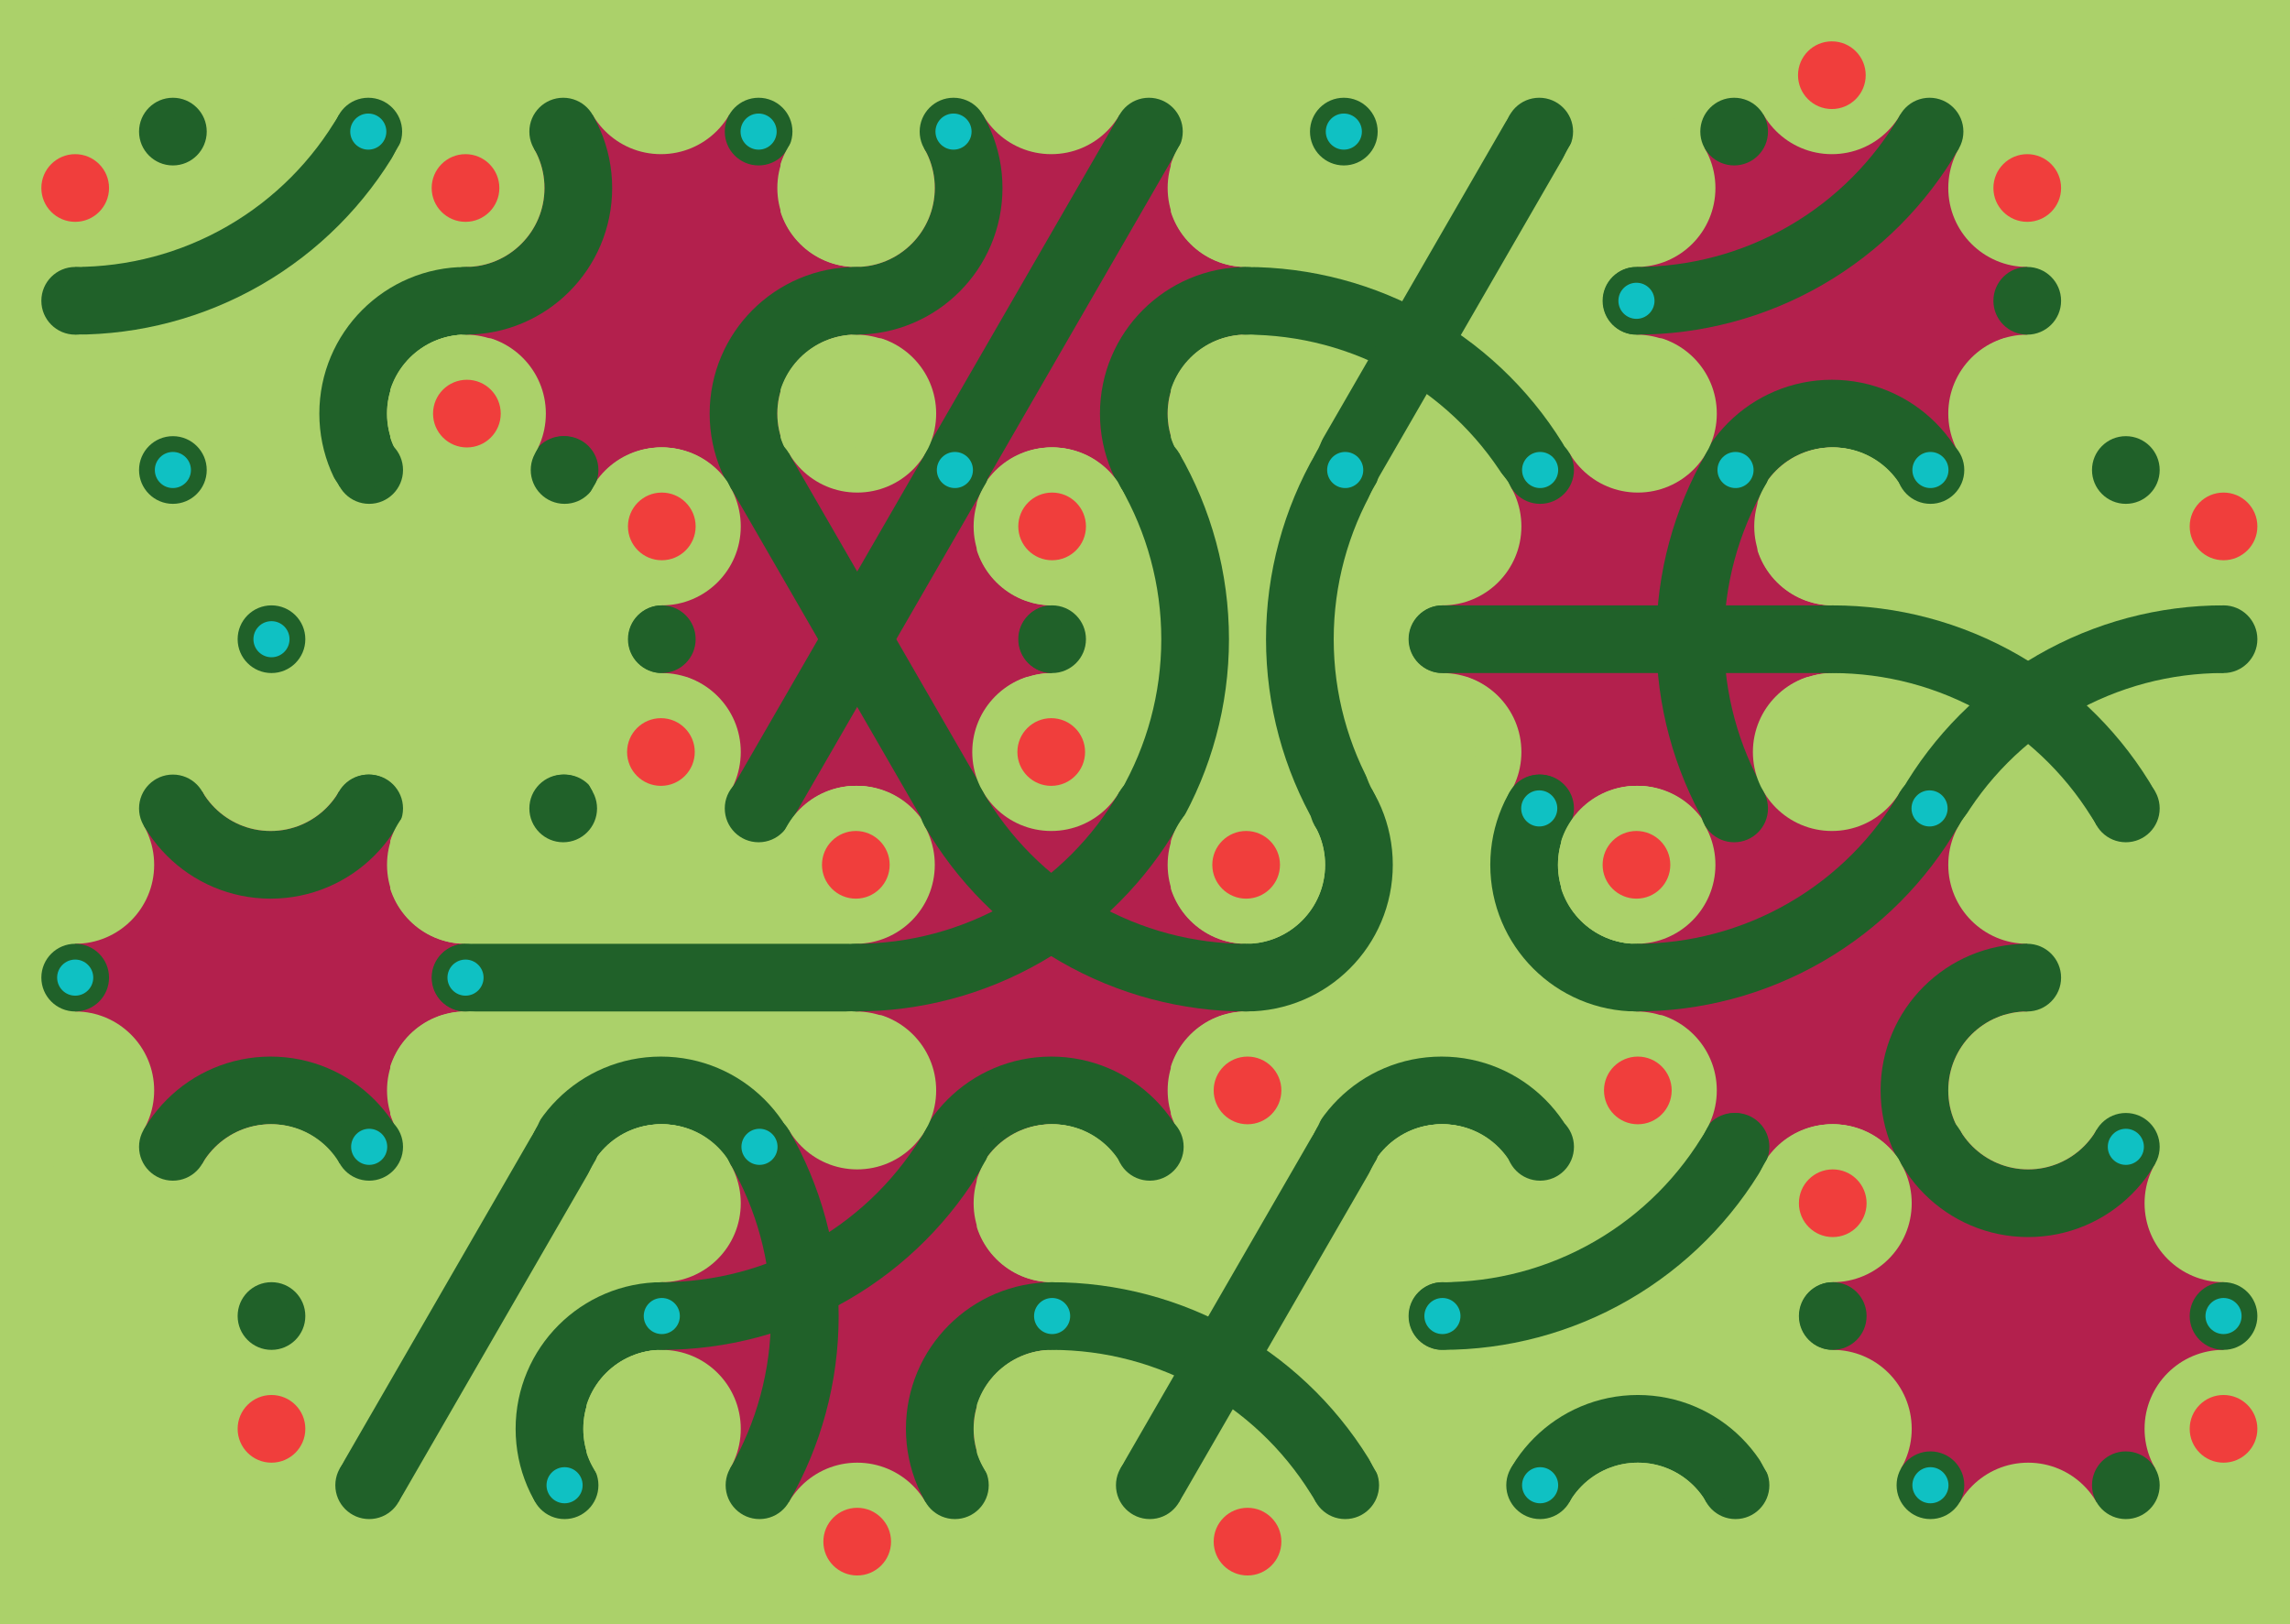 <svg xmlns='http://www.w3.org/2000/svg' width='1015' height='720'><rect width='100%' height='100%' fill='#abd16a'/><g transform='translate(0,0)'><g transform='rotate(0 120 133)'><svg fill='none' stroke='none'><defs><clipPath id='hex-0-0'><polygon points='206.54,183.33 119.94,233.33 33.33,183.33 33.33,83.33 119.94,33.33 206.54,83.33'/></clipPath></defs><polygon points='206.54,183.33 119.94,233.33 33.33,183.33 33.33,83.33 119.94,33.33 206.54,83.33' fill='#abd16a'/><circle r='133.335' cx='119.935' cy='133.335' fill='#abd16a' clip-path='url(#hex-0-0)'/><g stroke='#206129' stroke-width='30' clip-path='url(#hex-0-0)'><g><circle cx='206.54' cy='183.33' stroke='#206129' r='50' fill='none'/></g><g><circle cx='33.33' cy='-16.68' stroke='#206129' r='150' fill='none'/></g></g><circle cx='206.54' cy='183.33' r='35' fill='#abd16a'/><circle cx='206.54' cy='183.33' r='15' fill='#f03e3c'/><circle cx='119.94' cy='233.33' r='35' fill='#abd16a'/><circle cx='119.94' cy='233.33' r='15' fill='#abd16a'/><circle cx='33.33' cy='183.33' r='35' fill='#abd16a'/><circle cx='33.33' cy='183.33' r='15' fill='#abd16a'/><circle cx='33.33' cy='83.33' r='35' fill='#abd16a'/><circle cx='33.33' cy='83.33' r='15' fill='#f03e3c'/><circle cx='119.94' cy='33.33' r='35' fill='#abd16a'/><circle cx='119.94' cy='33.33' r='15' fill='#abd16a'/><circle cx='206.54' cy='83.33' r='35' fill='#abd16a'/><circle cx='206.54' cy='83.33' r='15' fill='#abd16a'/><circle cx='163.24' cy='208.33' r='15' fill='#206129'/><circle cx='163.24' cy='208.33' r='8' fill='#206129'/><circle cx='76.63' cy='208.33' r='15' fill='#206129'/><circle cx='76.63' cy='208.33' r='8' fill='#0fc1c3'/><circle cx='33.33' cy='133.33' r='15' fill='#206129'/><circle cx='33.33' cy='133.33' r='8' fill='#206129'/><circle cx='76.63' cy='58.33' r='15' fill='#206129'/><circle cx='76.63' cy='58.33' r='8' fill='#206129'/><circle cx='163.24' cy='58.33' r='15' fill='#206129'/><circle cx='163.24' cy='58.33' r='8' fill='#0fc1c3'/><circle cx='206.54' cy='133.33' r='15' fill='#206129'/><circle cx='206.54' cy='133.33' r='8' fill='#206129'/></svg></g></g><g transform='translate(173,0)'><g transform='rotate(0 120 133)'><svg fill='none' stroke='none'><defs><clipPath id='hex-0-1'><polygon points='206.54,183.33 119.94,233.33 33.33,183.33 33.33,83.33 119.94,33.33 206.54,83.33'/></clipPath></defs><polygon points='206.54,183.33 119.94,233.33 33.33,183.33 33.33,83.33 119.94,33.33 206.54,83.33' fill='#abd16a'/><circle r='133.335' cx='119.935' cy='133.335' fill='#b3204d' clip-path='url(#hex-0-1)'/><g stroke='#206129' stroke-width='30' clip-path='url(#hex-0-1)'><g><circle cx='206.54' cy='183.33' stroke='#206129' r='50' fill='none'/></g><g><circle cx='33.33' cy='83.33' stroke='#206129' r='50' fill='none'/></g></g><circle cx='206.54' cy='183.33' r='35' fill='#abd16a'/><circle cx='206.54' cy='183.33' r='15' fill='#abd16a'/><circle cx='119.94' cy='233.33' r='35' fill='#abd16a'/><circle cx='119.94' cy='233.33' r='15' fill='#abd16a'/><circle cx='33.33' cy='183.33' r='35' fill='#abd16a'/><circle cx='33.33' cy='183.33' r='15' fill='#f03e3c'/><circle cx='33.33' cy='83.33' r='35' fill='#abd16a'/><circle cx='33.33' cy='83.33' r='15' fill='#f03e3c'/><circle cx='119.94' cy='33.33' r='35' fill='#abd16a'/><circle cx='119.94' cy='33.33' r='15' fill='#abd16a'/><circle cx='206.54' cy='83.33' r='35' fill='#abd16a'/><circle cx='206.54' cy='83.33' r='15' fill='#abd16a'/><circle cx='163.24' cy='208.33' r='15' fill='#206129'/><circle cx='163.24' cy='208.33' r='8' fill='#0fc1c3'/><circle cx='76.63' cy='208.33' r='15' fill='#206129'/><circle cx='76.63' cy='208.33' r='8' fill='#206129'/><circle cx='33.33' cy='133.33' r='15' fill='#206129'/><circle cx='33.33' cy='133.33' r='8' fill='#206129'/><circle cx='76.63' cy='58.33' r='15' fill='#206129'/><circle cx='76.63' cy='58.33' r='8' fill='#206129'/><circle cx='163.24' cy='58.33' r='15' fill='#206129'/><circle cx='163.24' cy='58.33' r='8' fill='#0fc1c3'/><circle cx='206.54' cy='133.33' r='15' fill='#206129'/><circle cx='206.54' cy='133.33' r='8' fill='#206129'/></svg></g></g><g transform='translate(346,0)'><g transform='rotate(0 120 133)'><svg fill='none' stroke='none'><defs><clipPath id='hex-0-2'><polygon points='206.54,183.33 119.94,233.33 33.33,183.33 33.33,83.33 119.94,33.33 206.54,83.33'/></clipPath></defs><polygon points='206.54,183.33 119.94,233.33 33.33,183.33 33.33,83.33 119.94,33.33 206.54,83.33' fill='#abd16a'/><circle r='133.335' cx='119.935' cy='133.335' fill='#b3204d' clip-path='url(#hex-0-2)'/><g stroke='#206129' stroke-width='30' clip-path='url(#hex-0-2)'><g><circle cx='206.54' cy='183.33' stroke='#206129' r='50' fill='none'/></g><line x1='76.63' y1='208.33' x2='163.24' y2='58.33'/><g><circle cx='33.33' cy='83.33' stroke='#206129' r='50' fill='none'/></g></g><circle cx='206.54' cy='183.33' r='35' fill='#abd16a'/><circle cx='206.54' cy='183.33' r='15' fill='#abd16a'/><circle cx='119.94' cy='233.33' r='35' fill='#abd16a'/><circle cx='119.94' cy='233.33' r='15' fill='#abd16a'/><circle cx='33.33' cy='183.33' r='35' fill='#abd16a'/><circle cx='33.33' cy='183.33' r='15' fill='#f03e3c'/><circle cx='33.33' cy='83.33' r='35' fill='#abd16a'/><circle cx='33.33' cy='83.33' r='15' fill='#abd16a'/><circle cx='119.94' cy='33.33' r='35' fill='#abd16a'/><circle cx='119.94' cy='33.33' r='15' fill='#abd16a'/><circle cx='206.54' cy='83.33' r='35' fill='#abd16a'/><circle cx='206.54' cy='83.33' r='15' fill='#abd16a'/><circle cx='163.24' cy='208.33' r='15' fill='#206129'/><circle cx='163.24' cy='208.33' r='8' fill='#0fc1c3'/><circle cx='76.63' cy='208.33' r='15' fill='#206129'/><circle cx='76.63' cy='208.33' r='8' fill='#206129'/><circle cx='33.33' cy='133.33' r='15' fill='#206129'/><circle cx='33.33' cy='133.33' r='8' fill='#206129'/><circle cx='76.63' cy='58.33' r='15' fill='#206129'/><circle cx='76.63' cy='58.33' r='8' fill='#0fc1c3'/><circle cx='163.24' cy='58.33' r='15' fill='#206129'/><circle cx='163.24' cy='58.33' r='8' fill='#206129'/><circle cx='206.54' cy='133.33' r='15' fill='#206129'/><circle cx='206.54' cy='133.33' r='8' fill='#206129'/></svg></g></g><g transform='translate(519,0)'><g transform='rotate(0 120 133)'><svg fill='none' stroke='none'><defs><clipPath id='hex-0-3'><polygon points='206.54,183.33 119.94,233.33 33.33,183.33 33.33,83.33 119.94,33.33 206.54,83.33'/></clipPath></defs><polygon points='206.54,183.33 119.94,233.33 33.33,183.33 33.33,83.33 119.94,33.33 206.54,83.33' fill='#abd16a'/><circle r='133.335' cx='119.935' cy='133.335' fill='#abd16a' clip-path='url(#hex-0-3)'/><g stroke='#206129' stroke-width='30' clip-path='url(#hex-0-3)'><g><circle cx='33.33' cy='283.34' stroke='#206129' r='150' fill='none'/></g><line x1='76.63' y1='208.33' x2='163.24' y2='58.33'/></g><circle cx='206.54' cy='183.33' r='35' fill='#abd16a'/><circle cx='206.54' cy='183.33' r='15' fill='#abd16a'/><circle cx='119.94' cy='233.33' r='35' fill='#abd16a'/><circle cx='119.94' cy='233.33' r='15' fill='#f03e3c'/><circle cx='33.33' cy='183.33' r='35' fill='#abd16a'/><circle cx='33.33' cy='183.33' r='15' fill='#f03e3c'/><circle cx='33.33' cy='83.33' r='35' fill='#abd16a'/><circle cx='33.33' cy='83.33' r='15' fill='#abd16a'/><circle cx='119.94' cy='33.33' r='35' fill='#abd16a'/><circle cx='119.94' cy='33.33' r='15' fill='#abd16a'/><circle cx='206.54' cy='83.33' r='35' fill='#abd16a'/><circle cx='206.54' cy='83.33' r='15' fill='#f03e3c'/><circle cx='163.24' cy='208.33' r='15' fill='#206129'/><circle cx='163.24' cy='208.33' r='8' fill='#206129'/><circle cx='76.63' cy='208.33' r='15' fill='#206129'/><circle cx='76.63' cy='208.33' r='8' fill='#206129'/><circle cx='33.33' cy='133.33' r='15' fill='#206129'/><circle cx='33.33' cy='133.33' r='8' fill='#206129'/><circle cx='76.63' cy='58.33' r='15' fill='#206129'/><circle cx='76.63' cy='58.33' r='8' fill='#0fc1c3'/><circle cx='163.24' cy='58.33' r='15' fill='#206129'/><circle cx='163.24' cy='58.33' r='8' fill='#206129'/><circle cx='206.54' cy='133.33' r='15' fill='#206129'/><circle cx='206.54' cy='133.33' r='8' fill='#206129'/></svg></g></g><g transform='translate(692,0)'><g transform='rotate(0 120 133)'><svg fill='none' stroke='none'><defs><clipPath id='hex-0-4'><polygon points='206.54,183.33 119.94,233.33 33.33,183.33 33.33,83.33 119.94,33.33 206.54,83.33'/></clipPath></defs><polygon points='206.54,183.33 119.94,233.33 33.33,183.33 33.33,83.33 119.94,33.33 206.54,83.33' fill='#abd16a'/><circle r='133.335' cx='119.935' cy='133.335' fill='#b3204d' clip-path='url(#hex-0-4)'/><g stroke='#206129' stroke-width='30' clip-path='url(#hex-0-4)'><g><circle cx='119.94' cy='233.33' stroke='#206129' r='50' fill='none'/></g><g><circle cx='33.33' cy='-16.68' stroke='#206129' r='150' fill='none'/></g></g><circle cx='206.54' cy='183.33' r='35' fill='#abd16a'/><circle cx='206.54' cy='183.33' r='15' fill='#abd16a'/><circle cx='119.94' cy='233.33' r='35' fill='#abd16a'/><circle cx='119.94' cy='233.33' r='15' fill='#f03e3c'/><circle cx='33.33' cy='183.33' r='35' fill='#abd16a'/><circle cx='33.33' cy='183.33' r='15' fill='#abd16a'/><circle cx='33.33' cy='83.33' r='35' fill='#abd16a'/><circle cx='33.33' cy='83.33' r='15' fill='#abd16a'/><circle cx='119.94' cy='33.33' r='35' fill='#abd16a'/><circle cx='119.94' cy='33.33' r='15' fill='#f03e3c'/><circle cx='206.54' cy='83.33' r='35' fill='#abd16a'/><circle cx='206.54' cy='83.33' r='15' fill='#f03e3c'/><circle cx='163.24' cy='208.33' r='15' fill='#206129'/><circle cx='163.24' cy='208.33' r='8' fill='#206129'/><circle cx='76.63' cy='208.33' r='15' fill='#206129'/><circle cx='76.63' cy='208.33' r='8' fill='#206129'/><circle cx='33.33' cy='133.33' r='15' fill='#206129'/><circle cx='33.33' cy='133.33' r='8' fill='#0fc1c3'/><circle cx='76.63' cy='58.33' r='15' fill='#206129'/><circle cx='76.63' cy='58.33' r='8' fill='#206129'/><circle cx='163.24' cy='58.33' r='15' fill='#206129'/><circle cx='163.24' cy='58.33' r='8' fill='#206129'/><circle cx='206.54' cy='133.33' r='15' fill='#206129'/><circle cx='206.54' cy='133.33' r='8' fill='#206129'/></svg></g></g><g transform='translate(87,150)'><g transform='rotate(0 120 133)'><svg fill='none' stroke='none'><defs><clipPath id='hex-1-0'><polygon points='206.54,183.33 119.94,233.33 33.33,183.33 33.33,83.33 119.94,33.33 206.54,83.33'/></clipPath></defs><polygon points='206.54,183.33 119.94,233.33 33.33,183.33 33.33,83.33 119.94,33.33 206.54,83.33' fill='#abd16a'/><circle r='133.335' cx='119.935' cy='133.335' fill='#abd16a' clip-path='url(#hex-1-0)'/><circle cx='206.54' cy='183.33' r='35' fill='#abd16a'/><circle cx='206.54' cy='183.33' r='15' fill='#f03e3c'/><circle cx='119.94' cy='233.33' r='35' fill='#abd16a'/><circle cx='119.94' cy='233.33' r='15' fill='#abd16a'/><circle cx='33.33' cy='183.33' r='35' fill='#abd16a'/><circle cx='33.33' cy='183.33' r='15' fill='#abd16a'/><circle cx='33.33' cy='83.33' r='35' fill='#abd16a'/><circle cx='33.33' cy='83.33' r='15' fill='#abd16a'/><circle cx='119.94' cy='33.33' r='35' fill='#abd16a'/><circle cx='119.94' cy='33.33' r='15' fill='#f03e3c'/><circle cx='206.54' cy='83.33' r='35' fill='#abd16a'/><circle cx='206.54' cy='83.33' r='15' fill='#abd16a'/><circle cx='163.24' cy='208.33' r='15' fill='#206129'/><circle cx='163.24' cy='208.33' r='8' fill='#206129'/><circle cx='76.63' cy='208.33' r='15' fill='#206129'/><circle cx='76.63' cy='208.33' r='8' fill='#0fc1c3'/><circle cx='33.33' cy='133.33' r='15' fill='#206129'/><circle cx='33.33' cy='133.33' r='8' fill='#0fc1c3'/><circle cx='76.63' cy='58.33' r='15' fill='#206129'/><circle cx='76.63' cy='58.33' r='8' fill='#206129'/><circle cx='163.24' cy='58.33' r='15' fill='#206129'/><circle cx='163.24' cy='58.33' r='8' fill='#206129'/><circle cx='206.54' cy='133.33' r='15' fill='#206129'/><circle cx='206.54' cy='133.33' r='8' fill='#0fc1c3'/></svg></g></g><g transform='translate(260,150)'><g transform='rotate(0 120 133)'><svg fill='none' stroke='none'><defs><clipPath id='hex-1-1'><polygon points='206.54,183.33 119.94,233.33 33.33,183.33 33.33,83.33 119.94,33.33 206.54,83.33'/></clipPath></defs><polygon points='206.54,183.33 119.94,233.33 33.33,183.33 33.33,83.33 119.94,33.33 206.54,83.33' fill='#abd16a'/><circle r='133.335' cx='119.935' cy='133.335' fill='#b3204d' clip-path='url(#hex-1-1)'/><g stroke='#206129' stroke-width='30' clip-path='url(#hex-1-1)'><line x1='163.24' y1='208.33' x2='76.63' y2='58.33'/><line x1='76.63' y1='208.33' x2='163.24' y2='58.33'/></g><circle cx='206.54' cy='183.33' r='35' fill='#abd16a'/><circle cx='206.54' cy='183.33' r='15' fill='#f03e3c'/><circle cx='119.94' cy='233.33' r='35' fill='#abd16a'/><circle cx='119.94' cy='233.33' r='15' fill='#abd16a'/><circle cx='33.33' cy='183.33' r='35' fill='#abd16a'/><circle cx='33.33' cy='183.33' r='15' fill='#abd16a'/><circle cx='33.33' cy='83.33' r='35' fill='#abd16a'/><circle cx='33.33' cy='83.33' r='15' fill='#f03e3c'/><circle cx='119.94' cy='33.33' r='35' fill='#abd16a'/><circle cx='119.94' cy='33.33' r='15' fill='#abd16a'/><circle cx='206.54' cy='83.33' r='35' fill='#abd16a'/><circle cx='206.54' cy='83.33' r='15' fill='#abd16a'/><circle cx='163.24' cy='208.33' r='15' fill='#206129'/><circle cx='163.24' cy='208.33' r='8' fill='#206129'/><circle cx='76.63' cy='208.33' r='15' fill='#206129'/><circle cx='76.63' cy='208.33' r='8' fill='#0fc1c3'/><circle cx='33.33' cy='133.33' r='15' fill='#206129'/><circle cx='33.33' cy='133.33' r='8' fill='#206129'/><circle cx='76.63' cy='58.33' r='15' fill='#206129'/><circle cx='76.63' cy='58.33' r='8' fill='#206129'/><circle cx='163.24' cy='58.33' r='15' fill='#206129'/><circle cx='163.24' cy='58.33' r='8' fill='#0fc1c3'/><circle cx='206.54' cy='133.33' r='15' fill='#206129'/><circle cx='206.54' cy='133.33' r='8' fill='#0fc1c3'/></svg></g></g><g transform='translate(433,150)'><g transform='rotate(0 120 133)'><svg fill='none' stroke='none'><defs><clipPath id='hex-1-2'><polygon points='206.54,183.33 119.94,233.33 33.33,183.33 33.33,83.33 119.94,33.33 206.54,83.33'/></clipPath></defs><polygon points='206.54,183.33 119.94,233.33 33.33,183.33 33.33,83.33 119.94,33.33 206.54,83.33' fill='#abd16a'/><circle r='133.335' cx='119.935' cy='133.335' fill='#abd16a' clip-path='url(#hex-1-2)'/><g stroke='#206129' stroke-width='30' clip-path='url(#hex-1-2)'><g><circle cx='293.14' cy='133.33' stroke='#206129' r='150' fill='none'/></g><g><circle cx='-53.28' cy='133.33' stroke='#206129' r='150' fill='none'/></g></g><circle cx='206.54' cy='183.33' r='35' fill='#abd16a'/><circle cx='206.54' cy='183.33' r='15' fill='#abd16a'/><circle cx='119.94' cy='233.33' r='35' fill='#abd16a'/><circle cx='119.94' cy='233.33' r='15' fill='#abd16a'/><circle cx='33.33' cy='183.33' r='35' fill='#abd16a'/><circle cx='33.33' cy='183.33' r='15' fill='#abd16a'/><circle cx='33.33' cy='83.33' r='35' fill='#abd16a'/><circle cx='33.33' cy='83.33' r='15' fill='#f03e3c'/><circle cx='119.94' cy='33.33' r='35' fill='#abd16a'/><circle cx='119.94' cy='33.33' r='15' fill='#abd16a'/><circle cx='206.54' cy='83.33' r='35' fill='#abd16a'/><circle cx='206.54' cy='83.33' r='15' fill='#abd16a'/><circle cx='163.24' cy='208.33' r='15' fill='#206129'/><circle cx='163.24' cy='208.33' r='8' fill='#0fc1c3'/><circle cx='76.63' cy='208.33' r='15' fill='#206129'/><circle cx='76.63' cy='208.33' r='8' fill='#0fc1c3'/><circle cx='33.33' cy='133.33' r='15' fill='#206129'/><circle cx='33.33' cy='133.33' r='8' fill='#206129'/><circle cx='76.63' cy='58.33' r='15' fill='#206129'/><circle cx='76.63' cy='58.33' r='8' fill='#206129'/><circle cx='163.24' cy='58.33' r='15' fill='#206129'/><circle cx='163.24' cy='58.33' r='8' fill='#0fc1c3'/><circle cx='206.54' cy='133.33' r='15' fill='#206129'/><circle cx='206.54' cy='133.33' r='8' fill='#206129'/></svg></g></g><g transform='translate(606,150)'><g transform='rotate(0 120 133)'><svg fill='none' stroke='none'><defs><clipPath id='hex-1-3'><polygon points='206.54,183.33 119.94,233.33 33.33,183.33 33.33,83.33 119.94,33.33 206.54,83.33'/></clipPath></defs><polygon points='206.54,183.33 119.94,233.33 33.33,183.33 33.33,83.33 119.94,33.33 206.54,83.33' fill='#abd16a'/><circle r='133.335' cx='119.935' cy='133.335' fill='#b3204d' clip-path='url(#hex-1-3)'/><g stroke='#206129' stroke-width='30' clip-path='url(#hex-1-3)'><g><circle cx='293.14' cy='133.33' stroke='#206129' r='150' fill='none'/></g><line x1='33.33' y1='133.33' x2='206.54' y2='133.33'/></g><circle cx='206.54' cy='183.33' r='35' fill='#abd16a'/><circle cx='206.54' cy='183.33' r='15' fill='#abd16a'/><circle cx='119.94' cy='233.33' r='35' fill='#abd16a'/><circle cx='119.94' cy='233.33' r='15' fill='#abd16a'/><circle cx='33.33' cy='183.33' r='35' fill='#abd16a'/><circle cx='33.33' cy='183.33' r='15' fill='#f03e3c'/><circle cx='33.33' cy='83.33' r='35' fill='#abd16a'/><circle cx='33.33' cy='83.33' r='15' fill='#abd16a'/><circle cx='119.94' cy='33.33' r='35' fill='#abd16a'/><circle cx='119.94' cy='33.33' r='15' fill='#abd16a'/><circle cx='206.54' cy='83.33' r='35' fill='#abd16a'/><circle cx='206.54' cy='83.33' r='15' fill='#abd16a'/><circle cx='163.24' cy='208.33' r='15' fill='#206129'/><circle cx='163.24' cy='208.33' r='8' fill='#0fc1c3'/><circle cx='76.63' cy='208.33' r='15' fill='#206129'/><circle cx='76.63' cy='208.33' r='8' fill='#206129'/><circle cx='33.33' cy='133.33' r='15' fill='#206129'/><circle cx='33.33' cy='133.33' r='8' fill='#206129'/><circle cx='76.63' cy='58.33' r='15' fill='#206129'/><circle cx='76.63' cy='58.33' r='8' fill='#0fc1c3'/><circle cx='163.24' cy='58.33' r='15' fill='#206129'/><circle cx='163.24' cy='58.33' r='8' fill='#0fc1c3'/><circle cx='206.54' cy='133.33' r='15' fill='#206129'/><circle cx='206.54' cy='133.33' r='8' fill='#206129'/></svg></g></g><g transform='translate(779,150)'><g transform='rotate(0 120 133)'><svg fill='none' stroke='none'><defs><clipPath id='hex-1-4'><polygon points='206.54,183.33 119.94,233.33 33.33,183.33 33.33,83.33 119.94,33.33 206.54,83.33'/></clipPath></defs><polygon points='206.54,183.33 119.94,233.33 33.33,183.33 33.33,83.33 119.94,33.33 206.54,83.33' fill='#abd16a'/><circle r='133.335' cx='119.935' cy='133.335' fill='#abd16a' clip-path='url(#hex-1-4)'/><g stroke='#206129' stroke-width='30' clip-path='url(#hex-1-4)'><g><circle cx='33.33' cy='283.34' stroke='#206129' r='150' fill='none'/></g><g><circle cx='206.54' cy='283.32' stroke='#206129' r='150' fill='none'/></g></g><circle cx='206.54' cy='183.33' r='35' fill='#abd16a'/><circle cx='206.54' cy='183.33' r='15' fill='#abd16a'/><circle cx='119.94' cy='233.33' r='35' fill='#abd16a'/><circle cx='119.94' cy='233.33' r='15' fill='#abd16a'/><circle cx='33.33' cy='183.33' r='35' fill='#abd16a'/><circle cx='33.33' cy='183.33' r='15' fill='#f03e3c'/><circle cx='33.33' cy='83.33' r='35' fill='#abd16a'/><circle cx='33.33' cy='83.33' r='15' fill='#abd16a'/><circle cx='119.94' cy='33.33' r='35' fill='#abd16a'/><circle cx='119.94' cy='33.33' r='15' fill='#abd16a'/><circle cx='206.54' cy='83.33' r='35' fill='#abd16a'/><circle cx='206.54' cy='83.33' r='15' fill='#f03e3c'/><circle cx='163.24' cy='208.33' r='15' fill='#206129'/><circle cx='163.24' cy='208.33' r='8' fill='#206129'/><circle cx='76.63' cy='208.33' r='15' fill='#206129'/><circle cx='76.63' cy='208.33' r='8' fill='#206129'/><circle cx='33.33' cy='133.33' r='15' fill='#206129'/><circle cx='33.33' cy='133.33' r='8' fill='#206129'/><circle cx='76.63' cy='58.33' r='15' fill='#206129'/><circle cx='76.63' cy='58.33' r='8' fill='#0fc1c3'/><circle cx='163.24' cy='58.33' r='15' fill='#206129'/><circle cx='163.24' cy='58.33' r='8' fill='#206129'/><circle cx='206.54' cy='133.33' r='15' fill='#206129'/><circle cx='206.54' cy='133.33' r='8' fill='#206129'/></svg></g></g><g transform='translate(0,300)'><g transform='rotate(0 120 133)'><svg fill='none' stroke='none'><defs><clipPath id='hex-2-0'><polygon points='206.54,183.33 119.94,233.33 33.33,183.33 33.33,83.33 119.94,33.33 206.54,83.33'/></clipPath></defs><polygon points='206.54,183.33 119.94,233.33 33.33,183.33 33.33,83.33 119.94,33.33 206.54,83.33' fill='#abd16a'/><circle r='133.335' cx='119.935' cy='133.335' fill='#b3204d' clip-path='url(#hex-2-0)'/><g stroke='#206129' stroke-width='30' clip-path='url(#hex-2-0)'><g><circle cx='119.94' cy='233.33' stroke='#206129' r='50' fill='none'/></g><g><circle cx='119.94' cy='33.33' stroke='#206129' r='50' fill='none'/></g></g><circle cx='206.54' cy='183.33' r='35' fill='#abd16a'/><circle cx='206.54' cy='183.33' r='15' fill='#abd16a'/><circle cx='119.94' cy='233.33' r='35' fill='#abd16a'/><circle cx='119.94' cy='233.33' r='15' fill='#f03e3c'/><circle cx='33.33' cy='183.33' r='35' fill='#abd16a'/><circle cx='33.33' cy='183.33' r='15' fill='#abd16a'/><circle cx='33.33' cy='83.33' r='35' fill='#abd16a'/><circle cx='33.33' cy='83.33' r='15' fill='#abd16a'/><circle cx='119.94' cy='33.33' r='35' fill='#abd16a'/><circle cx='119.94' cy='33.33' r='15' fill='#abd16a'/><circle cx='206.54' cy='83.33' r='35' fill='#abd16a'/><circle cx='206.54' cy='83.33' r='15' fill='#f03e3c'/><circle cx='163.24' cy='208.33' r='15' fill='#206129'/><circle cx='163.24' cy='208.33' r='8' fill='#206129'/><circle cx='76.63' cy='208.33' r='15' fill='#206129'/><circle cx='76.63' cy='208.33' r='8' fill='#206129'/><circle cx='33.33' cy='133.33' r='15' fill='#206129'/><circle cx='33.33' cy='133.33' r='8' fill='#0fc1c3'/><circle cx='76.63' cy='58.33' r='15' fill='#206129'/><circle cx='76.63' cy='58.33' r='8' fill='#206129'/><circle cx='163.24' cy='58.33' r='15' fill='#206129'/><circle cx='163.24' cy='58.33' r='8' fill='#206129'/><circle cx='206.54' cy='133.33' r='15' fill='#206129'/><circle cx='206.54' cy='133.33' r='8' fill='#206129'/></svg></g></g><g transform='translate(173,300)'><g transform='rotate(0 120 133)'><svg fill='none' stroke='none'><defs><clipPath id='hex-2-1'><polygon points='206.54,183.33 119.94,233.33 33.33,183.33 33.33,83.33 119.94,33.33 206.54,83.33'/></clipPath></defs><polygon points='206.54,183.33 119.94,233.33 33.33,183.33 33.33,83.33 119.94,33.33 206.54,83.33' fill='#abd16a'/><circle r='133.335' cx='119.935' cy='133.335' fill='#abd16a' clip-path='url(#hex-2-1)'/><g stroke='#206129' stroke-width='30' clip-path='url(#hex-2-1)'><g><circle cx='119.94' cy='233.33' stroke='#206129' r='50' fill='none'/></g><line x1='33.33' y1='133.33' x2='206.54' y2='133.33'/></g><circle cx='206.54' cy='183.33' r='35' fill='#abd16a'/><circle cx='206.54' cy='183.33' r='15' fill='#f03e3c'/><circle cx='119.94' cy='233.33' r='35' fill='#abd16a'/><circle cx='119.94' cy='233.33' r='15' fill='#f03e3c'/><circle cx='33.33' cy='183.33' r='35' fill='#abd16a'/><circle cx='33.33' cy='183.33' r='15' fill='#abd16a'/><circle cx='33.33' cy='83.33' r='35' fill='#abd16a'/><circle cx='33.33' cy='83.33' r='15' fill='#abd16a'/><circle cx='119.94' cy='33.33' r='35' fill='#abd16a'/><circle cx='119.94' cy='33.33' r='15' fill='#f03e3c'/><circle cx='206.54' cy='83.33' r='35' fill='#abd16a'/><circle cx='206.54' cy='83.33' r='15' fill='#abd16a'/><circle cx='163.24' cy='208.33' r='15' fill='#206129'/><circle cx='163.24' cy='208.33' r='8' fill='#206129'/><circle cx='76.63' cy='208.33' r='15' fill='#206129'/><circle cx='76.63' cy='208.33' r='8' fill='#206129'/><circle cx='33.33' cy='133.33' r='15' fill='#206129'/><circle cx='33.33' cy='133.33' r='8' fill='#0fc1c3'/><circle cx='76.63' cy='58.33' r='15' fill='#206129'/><circle cx='76.63' cy='58.33' r='8' fill='#206129'/><circle cx='163.24' cy='58.33' r='15' fill='#206129'/><circle cx='163.24' cy='58.33' r='8' fill='#206129'/><circle cx='206.54' cy='133.33' r='15' fill='#206129'/><circle cx='206.54' cy='133.33' r='8' fill='#0fc1c3'/></svg></g></g><g transform='translate(346,300)'><g transform='rotate(0 120 133)'><svg fill='none' stroke='none'><defs><clipPath id='hex-2-2'><polygon points='206.54,183.33 119.94,233.33 33.33,183.33 33.33,83.33 119.94,33.33 206.54,83.33'/></clipPath></defs><polygon points='206.54,183.33 119.94,233.33 33.33,183.33 33.33,83.33 119.94,33.33 206.54,83.33' fill='#abd16a'/><circle r='133.335' cx='119.935' cy='133.335' fill='#b3204d' clip-path='url(#hex-2-2)'/><g stroke='#206129' stroke-width='30' clip-path='url(#hex-2-2)'><g><circle cx='119.94' cy='233.33' stroke='#206129' r='50' fill='none'/></g><g><circle cx='33.33' cy='-16.68' stroke='#206129' r='150' fill='none'/></g><g><circle cx='206.54' cy='-16.66' stroke='#206129' r='150' fill='none'/></g></g><circle cx='206.54' cy='183.33' r='35' fill='#abd16a'/><circle cx='206.54' cy='183.33' r='15' fill='#f03e3c'/><circle cx='119.94' cy='233.33' r='35' fill='#abd16a'/><circle cx='119.94' cy='233.33' r='15' fill='#abd16a'/><circle cx='33.33' cy='183.33' r='35' fill='#abd16a'/><circle cx='33.33' cy='183.33' r='15' fill='#abd16a'/><circle cx='33.33' cy='83.33' r='35' fill='#abd16a'/><circle cx='33.33' cy='83.33' r='15' fill='#f03e3c'/><circle cx='119.94' cy='33.33' r='35' fill='#abd16a'/><circle cx='119.94' cy='33.33' r='15' fill='#f03e3c'/><circle cx='206.54' cy='83.33' r='35' fill='#abd16a'/><circle cx='206.54' cy='83.33' r='15' fill='#abd16a'/><circle cx='163.24' cy='208.33' r='15' fill='#206129'/><circle cx='163.24' cy='208.33' r='8' fill='#206129'/><circle cx='76.63' cy='208.33' r='15' fill='#206129'/><circle cx='76.63' cy='208.33' r='8' fill='#0fc1c3'/><circle cx='33.33' cy='133.33' r='15' fill='#206129'/><circle cx='33.33' cy='133.33' r='8' fill='#206129'/><circle cx='76.63' cy='58.33' r='15' fill='#206129'/><circle cx='76.63' cy='58.33' r='8' fill='#206129'/><circle cx='163.24' cy='58.33' r='15' fill='#206129'/><circle cx='163.24' cy='58.33' r='8' fill='#206129'/><circle cx='206.54' cy='133.33' r='15' fill='#206129'/><circle cx='206.54' cy='133.33' r='8' fill='#0fc1c3'/></svg></g></g><g transform='translate(519,300)'><g transform='rotate(0 120 133)'><svg fill='none' stroke='none'><defs><clipPath id='hex-2-3'><polygon points='206.54,183.33 119.94,233.33 33.33,183.33 33.33,83.33 119.94,33.33 206.54,83.33'/></clipPath></defs><polygon points='206.54,183.33 119.94,233.33 33.33,183.33 33.33,83.33 119.94,33.33 206.54,83.33' fill='#abd16a'/><circle r='133.335' cx='119.935' cy='133.335' fill='#abd16a' clip-path='url(#hex-2-3)'/><g stroke='#206129' stroke-width='30' clip-path='url(#hex-2-3)'><g><circle cx='119.94' cy='233.33' stroke='#206129' r='50' fill='none'/></g><g><circle cx='33.33' cy='83.33' stroke='#206129' r='50' fill='none'/></g><g><circle cx='206.54' cy='83.33' stroke='#206129' r='50' fill='none'/></g></g><circle cx='206.54' cy='183.33' r='35' fill='#abd16a'/><circle cx='206.54' cy='183.33' r='15' fill='#f03e3c'/><circle cx='119.94' cy='233.33' r='35' fill='#abd16a'/><circle cx='119.94' cy='233.33' r='15' fill='#abd16a'/><circle cx='33.33' cy='183.33' r='35' fill='#abd16a'/><circle cx='33.33' cy='183.33' r='15' fill='#abd16a'/><circle cx='33.33' cy='83.33' r='35' fill='#abd16a'/><circle cx='33.33' cy='83.33' r='15' fill='#f03e3c'/><circle cx='119.94' cy='33.33' r='35' fill='#abd16a'/><circle cx='119.94' cy='33.33' r='15' fill='#abd16a'/><circle cx='206.54' cy='83.33' r='35' fill='#abd16a'/><circle cx='206.54' cy='83.33' r='15' fill='#abd16a'/><circle cx='163.24' cy='208.33' r='15' fill='#206129'/><circle cx='163.24' cy='208.33' r='8' fill='#206129'/><circle cx='76.63' cy='208.33' r='15' fill='#206129'/><circle cx='76.63' cy='208.33' r='8' fill='#0fc1c3'/><circle cx='33.33' cy='133.33' r='15' fill='#206129'/><circle cx='33.33' cy='133.33' r='8' fill='#206129'/><circle cx='76.63' cy='58.33' r='15' fill='#206129'/><circle cx='76.63' cy='58.33' r='8' fill='#206129'/><circle cx='163.24' cy='58.33' r='15' fill='#206129'/><circle cx='163.24' cy='58.33' r='8' fill='#0fc1c3'/><circle cx='206.54' cy='133.33' r='15' fill='#206129'/><circle cx='206.54' cy='133.33' r='8' fill='#206129'/></svg></g></g><g transform='translate(692,300)'><g transform='rotate(0 120 133)'><svg fill='none' stroke='none'><defs><clipPath id='hex-2-4'><polygon points='206.54,183.33 119.94,233.33 33.33,183.33 33.33,83.33 119.94,33.33 206.54,83.33'/></clipPath></defs><polygon points='206.54,183.33 119.94,233.33 33.33,183.33 33.33,83.33 119.94,33.33 206.54,83.33' fill='#abd16a'/><circle r='133.335' cx='119.935' cy='133.335' fill='#b3204d' clip-path='url(#hex-2-4)'/><g stroke='#206129' stroke-width='30' clip-path='url(#hex-2-4)'><g><circle cx='206.54' cy='183.33' stroke='#206129' r='50' fill='none'/></g><g><circle cx='33.33' cy='-16.68' stroke='#206129' r='150' fill='none'/></g></g><circle cx='206.54' cy='183.33' r='35' fill='#abd16a'/><circle cx='206.54' cy='183.33' r='15' fill='#abd16a'/><circle cx='119.94' cy='233.33' r='35' fill='#abd16a'/><circle cx='119.94' cy='233.33' r='15' fill='#abd16a'/><circle cx='33.33' cy='183.33' r='35' fill='#abd16a'/><circle cx='33.33' cy='183.33' r='15' fill='#f03e3c'/><circle cx='33.33' cy='83.33' r='35' fill='#abd16a'/><circle cx='33.33' cy='83.33' r='15' fill='#f03e3c'/><circle cx='119.94' cy='33.33' r='35' fill='#abd16a'/><circle cx='119.94' cy='33.33' r='15' fill='#abd16a'/><circle cx='206.54' cy='83.33' r='35' fill='#abd16a'/><circle cx='206.54' cy='83.33' r='15' fill='#abd16a'/><circle cx='163.24' cy='208.33' r='15' fill='#206129'/><circle cx='163.24' cy='208.33' r='8' fill='#0fc1c3'/><circle cx='76.63' cy='208.33' r='15' fill='#206129'/><circle cx='76.63' cy='208.33' r='8' fill='#206129'/><circle cx='33.33' cy='133.33' r='15' fill='#206129'/><circle cx='33.33' cy='133.33' r='8' fill='#206129'/><circle cx='76.63' cy='58.33' r='15' fill='#206129'/><circle cx='76.63' cy='58.33' r='8' fill='#206129'/><circle cx='163.24' cy='58.33' r='15' fill='#206129'/><circle cx='163.24' cy='58.33' r='8' fill='#0fc1c3'/><circle cx='206.54' cy='133.33' r='15' fill='#206129'/><circle cx='206.54' cy='133.33' r='8' fill='#206129'/></svg></g></g><g transform='translate(87,450)'><g transform='rotate(0 120 133)'><svg fill='none' stroke='none'><defs><clipPath id='hex-3-0'><polygon points='206.54,183.33 119.94,233.33 33.33,183.33 33.33,83.33 119.94,33.33 206.54,83.33'/></clipPath></defs><polygon points='206.54,183.33 119.94,233.33 33.33,183.33 33.33,83.33 119.94,33.33 206.54,83.33' fill='#abd16a'/><circle r='133.335' cx='119.935' cy='133.335' fill='#abd16a' clip-path='url(#hex-3-0)'/><g stroke='#206129' stroke-width='30' clip-path='url(#hex-3-0)'><g><circle cx='206.54' cy='183.33' stroke='#206129' r='50' fill='none'/></g><line x1='76.63' y1='208.33' x2='163.24' y2='58.33'/></g><circle cx='206.54' cy='183.33' r='35' fill='#abd16a'/><circle cx='206.54' cy='183.33' r='15' fill='#abd16a'/><circle cx='119.94' cy='233.33' r='35' fill='#abd16a'/><circle cx='119.94' cy='233.33' r='15' fill='#abd16a'/><circle cx='33.33' cy='183.33' r='35' fill='#abd16a'/><circle cx='33.33' cy='183.33' r='15' fill='#f03e3c'/><circle cx='33.33' cy='83.33' r='35' fill='#abd16a'/><circle cx='33.33' cy='83.33' r='15' fill='#abd16a'/><circle cx='119.94' cy='33.33' r='35' fill='#abd16a'/><circle cx='119.94' cy='33.33' r='15' fill='#abd16a'/><circle cx='206.54' cy='83.33' r='35' fill='#abd16a'/><circle cx='206.54' cy='83.33' r='15' fill='#f03e3c'/><circle cx='163.24' cy='208.33' r='15' fill='#206129'/><circle cx='163.24' cy='208.33' r='8' fill='#0fc1c3'/><circle cx='76.63' cy='208.33' r='15' fill='#206129'/><circle cx='76.63' cy='208.33' r='8' fill='#206129'/><circle cx='33.33' cy='133.33' r='15' fill='#206129'/><circle cx='33.33' cy='133.33' r='8' fill='#206129'/><circle cx='76.63' cy='58.33' r='15' fill='#206129'/><circle cx='76.63' cy='58.33' r='8' fill='#0fc1c3'/><circle cx='163.24' cy='58.33' r='15' fill='#206129'/><circle cx='163.24' cy='58.33' r='8' fill='#206129'/><circle cx='206.54' cy='133.33' r='15' fill='#206129'/><circle cx='206.54' cy='133.33' r='8' fill='#206129'/></svg></g></g><g transform='translate(260,450)'><g transform='rotate(0 120 133)'><svg fill='none' stroke='none'><defs><clipPath id='hex-3-1'><polygon points='206.54,183.33 119.94,233.33 33.33,183.33 33.33,83.33 119.94,33.33 206.54,83.33'/></clipPath></defs><polygon points='206.54,183.33 119.94,233.33 33.33,183.33 33.33,83.33 119.94,33.33 206.54,83.33' fill='#abd16a'/><circle r='133.335' cx='119.935' cy='133.335' fill='#b3204d' clip-path='url(#hex-3-1)'/><g stroke='#206129' stroke-width='30' clip-path='url(#hex-3-1)'><g><circle cx='206.54' cy='183.33' stroke='#206129' r='50' fill='none'/></g><g><circle cx='-53.28' cy='133.33' stroke='#206129' r='150' fill='none'/></g><g><circle cx='33.33' cy='-16.68' stroke='#206129' r='150' fill='none'/></g></g><circle cx='206.54' cy='183.33' r='35' fill='#abd16a'/><circle cx='206.54' cy='183.33' r='15' fill='#abd16a'/><circle cx='119.94' cy='233.33' r='35' fill='#abd16a'/><circle cx='119.94' cy='233.33' r='15' fill='#f03e3c'/><circle cx='33.33' cy='183.33' r='35' fill='#abd16a'/><circle cx='33.33' cy='183.33' r='15' fill='#abd16a'/><circle cx='33.33' cy='83.33' r='35' fill='#abd16a'/><circle cx='33.33' cy='83.33' r='15' fill='#abd16a'/><circle cx='119.94' cy='33.33' r='35' fill='#abd16a'/><circle cx='119.94' cy='33.33' r='15' fill='#abd16a'/><circle cx='206.54' cy='83.33' r='35' fill='#abd16a'/><circle cx='206.54' cy='83.33' r='15' fill='#f03e3c'/><circle cx='163.24' cy='208.33' r='15' fill='#206129'/><circle cx='163.24' cy='208.33' r='8' fill='#206129'/><circle cx='76.63' cy='208.33' r='15' fill='#206129'/><circle cx='76.63' cy='208.33' r='8' fill='#206129'/><circle cx='33.33' cy='133.33' r='15' fill='#206129'/><circle cx='33.33' cy='133.33' r='8' fill='#0fc1c3'/><circle cx='76.63' cy='58.33' r='15' fill='#206129'/><circle cx='76.63' cy='58.33' r='8' fill='#0fc1c3'/><circle cx='163.24' cy='58.33' r='15' fill='#206129'/><circle cx='163.24' cy='58.33' r='8' fill='#206129'/><circle cx='206.54' cy='133.33' r='15' fill='#206129'/><circle cx='206.54' cy='133.33' r='8' fill='#206129'/></svg></g></g><g transform='translate(433,450)'><g transform='rotate(0 120 133)'><svg fill='none' stroke='none'><defs><clipPath id='hex-3-2'><polygon points='206.54,183.33 119.94,233.33 33.33,183.33 33.33,83.33 119.94,33.33 206.54,83.33'/></clipPath></defs><polygon points='206.54,183.33 119.94,233.33 33.33,183.33 33.33,83.33 119.94,33.33 206.54,83.33' fill='#abd16a'/><circle r='133.335' cx='119.935' cy='133.335' fill='#abd16a' clip-path='url(#hex-3-2)'/><g stroke='#206129' stroke-width='30' clip-path='url(#hex-3-2)'><g><circle cx='33.33' cy='283.34' stroke='#206129' r='150' fill='none'/></g><line x1='76.63' y1='208.33' x2='163.24' y2='58.33'/></g><circle cx='206.54' cy='183.33' r='35' fill='#abd16a'/><circle cx='206.54' cy='183.33' r='15' fill='#abd16a'/><circle cx='119.94' cy='233.33' r='35' fill='#abd16a'/><circle cx='119.94' cy='233.33' r='15' fill='#f03e3c'/><circle cx='33.33' cy='183.33' r='35' fill='#abd16a'/><circle cx='33.33' cy='183.33' r='15' fill='#abd16a'/><circle cx='33.33' cy='83.33' r='35' fill='#abd16a'/><circle cx='33.33' cy='83.33' r='15' fill='#abd16a'/><circle cx='119.94' cy='33.33' r='35' fill='#abd16a'/><circle cx='119.94' cy='33.33' r='15' fill='#f03e3c'/><circle cx='206.54' cy='83.33' r='35' fill='#abd16a'/><circle cx='206.54' cy='83.33' r='15' fill='#abd16a'/><circle cx='163.24' cy='208.33' r='15' fill='#206129'/><circle cx='163.24' cy='208.33' r='8' fill='#206129'/><circle cx='76.63' cy='208.33' r='15' fill='#206129'/><circle cx='76.63' cy='208.33' r='8' fill='#206129'/><circle cx='33.33' cy='133.33' r='15' fill='#206129'/><circle cx='33.33' cy='133.33' r='8' fill='#0fc1c3'/><circle cx='76.63' cy='58.33' r='15' fill='#206129'/><circle cx='76.63' cy='58.33' r='8' fill='#206129'/><circle cx='163.24' cy='58.33' r='15' fill='#206129'/><circle cx='163.24' cy='58.33' r='8' fill='#206129'/><circle cx='206.54' cy='133.33' r='15' fill='#206129'/><circle cx='206.54' cy='133.33' r='8' fill='#0fc1c3'/></svg></g></g><g transform='translate(606,450)'><g transform='rotate(0 120 133)'><svg fill='none' stroke='none'><defs><clipPath id='hex-3-3'><polygon points='206.54,183.33 119.94,233.33 33.33,183.33 33.33,83.33 119.94,33.33 206.54,83.33'/></clipPath></defs><polygon points='206.54,183.33 119.94,233.33 33.33,183.33 33.33,83.33 119.94,33.33 206.54,83.33' fill='#abd16a'/><circle r='133.335' cx='119.935' cy='133.335' fill='#abd16a' clip-path='url(#hex-3-3)'/><g stroke='#206129' stroke-width='30' clip-path='url(#hex-3-3)'><g><circle cx='119.94' cy='233.33' stroke='#206129' r='50' fill='none'/></g><g><circle cx='33.33' cy='-16.68' stroke='#206129' r='150' fill='none'/></g></g><circle cx='206.54' cy='183.33' r='35' fill='#abd16a'/><circle cx='206.54' cy='183.33' r='15' fill='#f03e3c'/><circle cx='119.94' cy='233.33' r='35' fill='#abd16a'/><circle cx='119.94' cy='233.33' r='15' fill='#abd16a'/><circle cx='33.33' cy='183.33' r='35' fill='#abd16a'/><circle cx='33.33' cy='183.33' r='15' fill='#abd16a'/><circle cx='33.33' cy='83.33' r='35' fill='#abd16a'/><circle cx='33.33' cy='83.33' r='15' fill='#abd16a'/><circle cx='119.94' cy='33.33' r='35' fill='#abd16a'/><circle cx='119.94' cy='33.33' r='15' fill='#f03e3c'/><circle cx='206.54' cy='83.33' r='35' fill='#abd16a'/><circle cx='206.54' cy='83.33' r='15' fill='#abd16a'/><circle cx='163.24' cy='208.33' r='15' fill='#206129'/><circle cx='163.24' cy='208.33' r='8' fill='#206129'/><circle cx='76.63' cy='208.33' r='15' fill='#206129'/><circle cx='76.63' cy='208.33' r='8' fill='#0fc1c3'/><circle cx='33.33' cy='133.33' r='15' fill='#206129'/><circle cx='33.33' cy='133.33' r='8' fill='#0fc1c3'/><circle cx='76.63' cy='58.33' r='15' fill='#206129'/><circle cx='76.63' cy='58.33' r='8' fill='#206129'/><circle cx='163.24' cy='58.33' r='15' fill='#206129'/><circle cx='163.24' cy='58.33' r='8' fill='#206129'/><circle cx='206.54' cy='133.33' r='15' fill='#206129'/><circle cx='206.54' cy='133.33' r='8' fill='#0fc1c3'/></svg></g></g><g transform='translate(779,450)'><g transform='rotate(0 120 133)'><svg fill='none' stroke='none'><defs><clipPath id='hex-3-4'><polygon points='206.54,183.33 119.94,233.33 33.33,183.33 33.33,83.33 119.94,33.33 206.54,83.33'/></clipPath></defs><polygon points='206.54,183.33 119.94,233.33 33.33,183.33 33.33,83.33 119.94,33.33 206.54,83.33' fill='#abd16a'/><circle r='133.335' cx='119.935' cy='133.335' fill='#b3204d' clip-path='url(#hex-3-4)'/><g stroke='#206129' stroke-width='30' clip-path='url(#hex-3-4)'><g><circle cx='119.94' cy='33.33' stroke='#206129' r='50' fill='none'/></g></g><circle cx='206.54' cy='183.33' r='35' fill='#abd16a'/><circle cx='206.54' cy='183.33' r='15' fill='#f03e3c'/><circle cx='119.94' cy='233.33' r='35' fill='#abd16a'/><circle cx='119.94' cy='233.33' r='15' fill='#abd16a'/><circle cx='33.33' cy='183.33' r='35' fill='#abd16a'/><circle cx='33.33' cy='183.33' r='15' fill='#abd16a'/><circle cx='33.33' cy='83.33' r='35' fill='#abd16a'/><circle cx='33.33' cy='83.33' r='15' fill='#f03e3c'/><circle cx='119.94' cy='33.33' r='35' fill='#abd16a'/><circle cx='119.94' cy='33.33' r='15' fill='#abd16a'/><circle cx='206.54' cy='83.33' r='35' fill='#abd16a'/><circle cx='206.54' cy='83.33' r='15' fill='#abd16a'/><circle cx='163.24' cy='208.33' r='15' fill='#206129'/><circle cx='163.24' cy='208.33' r='8' fill='#206129'/><circle cx='76.63' cy='208.33' r='15' fill='#206129'/><circle cx='76.63' cy='208.33' r='8' fill='#0fc1c3'/><circle cx='33.33' cy='133.33' r='15' fill='#206129'/><circle cx='33.33' cy='133.33' r='8' fill='#206129'/><circle cx='76.63' cy='58.33' r='15' fill='#206129'/><circle cx='76.63' cy='58.33' r='8' fill='#206129'/><circle cx='163.24' cy='58.33' r='15' fill='#206129'/><circle cx='163.24' cy='58.33' r='8' fill='#0fc1c3'/><circle cx='206.54' cy='133.33' r='15' fill='#206129'/><circle cx='206.54' cy='133.33' r='8' fill='#0fc1c3'/></svg></g></g></svg>
